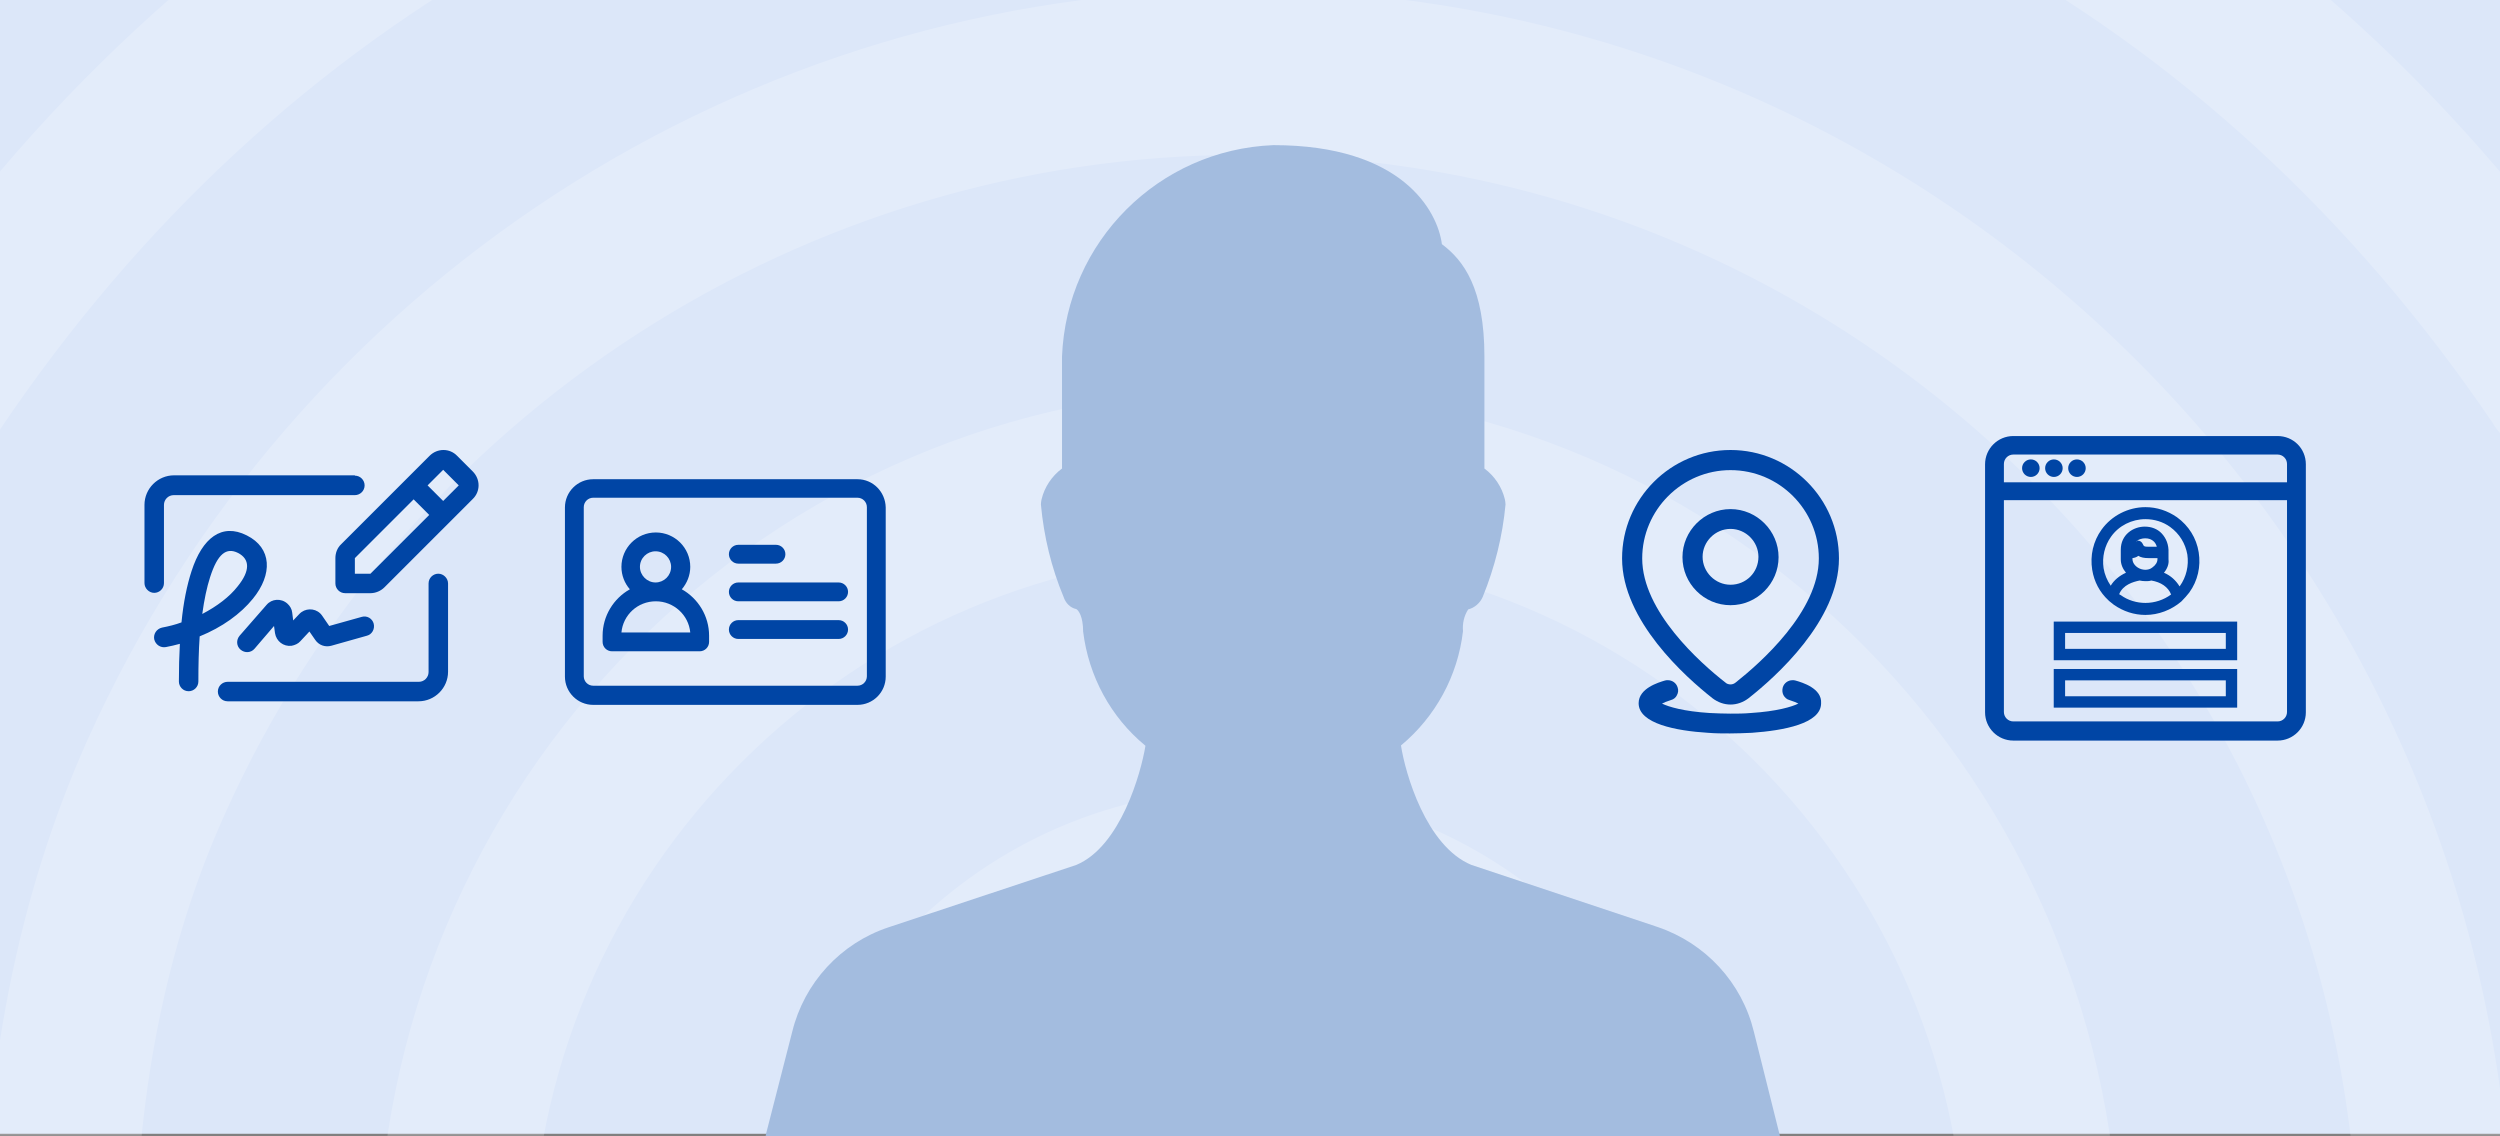 <?xml version="1.0" encoding="utf-8"?>
<!-- Generator: Adobe Illustrator 27.9.5, SVG Export Plug-In . SVG Version: 9.03 Build 54986)  -->
<svg version="1.1" id="Layer_1" xmlns="http://www.w3.org/2000/svg" xmlns:xlink="http://www.w3.org/1999/xlink" x="0px" y="0px"
	 width="770px" height="350px" viewBox="0 0 770 350" style="enable-background:new 0 0 770 350;" xml:space="preserve">
<rect x="0" y="0" width="770" height="350" fill="#808080" stroke="none"/>
<style type="text/css">
	.st0{fill:#DCE7F9;}
	
		.st1{opacity:0.2;clip-path:url(#SVGID_00000145774673995254878230000013016292097710125712_);fill:#FFFFFF;enable-background:new    ;}
	.st2{fill:#0045A5;}
	.st3{display:none;}
	.st4{fill:none;stroke:#0045A5;stroke-width:5.5;stroke-miterlimit:10;}
	.st5{fill:none;stroke:#0045A5;stroke-width:3.5;stroke-miterlimit:10;}
	.st6{fill:#A3BCDF;}
</style>
<rect y="-0.5" class="st0" width="770" height="349.7"/>
<g>
	<defs>
		<rect id="SVGID_1_" width="770" height="349.8"/>
	</defs>
	<clipPath id="SVGID_00000005966293395868396840000004638788924270309814_">
		<use xlink:href="#SVGID_1_"  style="overflow:visible;"/>
	</clipPath>
	
		<path style="opacity:0.2;clip-path:url(#SVGID_00000005966293395868396840000004638788924270309814_);fill:#FFFFFF;enable-background:new    ;" d="
		M660.1-121.2c-3.8,0-7.6-1.1-10.9-3.1c-91.1-49.7-169.7-70.9-264-70.9c-93.9,0-183,23.7-264,70.9c-11.3,6.5-25.6,2-32.3-10
		c-6.2-12.1-1.9-27.6,9.5-34.1c87.1-50.6,186-77.1,286.8-76.8c101,0,189.1,23.7,285.8,76.3c5.7,3.2,9.9,8.5,11.8,14.8
		c1.9,6.2,1.2,13.1-1.7,18.9C676.6-126.2,668.6-121.2,660.1-121.2z M-18.2,142.5c-4.9,0-9.7-1.6-13.7-4.6
		c-10.9-8.1-13.3-23.7-5.7-35.2C9.4,32.4,69-22.9,140.1-61.6c148.8-81.4,339.3-82,488.7-0.5c71.1,38.8,130.9,93.5,177.7,163.3
		c7.5,11,5.2,27.1-5.7,35.2c-2.5,2-5.5,3.3-8.5,4c-3.1,0.8-6.3,0.9-9.4,0.2c-3.2-0.5-6.1-1.7-8.7-3.6c-2.6-1.7-4.9-4-6.5-6.8
		C724.8,67,670.9,17.3,606.9-17.4c-136.1-73.8-310-73.8-445.5,0.5C97,18.4,42.9,68.7,0.2,132c-1.9,3.3-4.5,6-7.7,7.9
		C-10.8,141.8-14.5,142.7-18.2,142.5z M278,748.9c-3.2,0-6.3-0.7-9.2-2c-2.9-1.3-5.5-3.3-7.5-5.7c-41.2-43.7-63.5-71.8-95.3-132.6
		c-32.6-61.8-49.7-137.1-49.7-218c0-149.3,120.5-270.9,268.4-270.9s268.2,121.5,268.2,270.9c0,14.1-10.5,25.1-23.7,25.1
		c-13.3,0-23.7-11-23.7-25.1c0-121.5-99-220.6-220.9-220.6c-121.8,0-220.9,99-220.9,220.6c0,72.4,15.2,139.2,44.1,193.4
		c30.3,57.8,51.1,82.4,87.7,121.5c4.4,4.9,6.8,11.2,6.8,17.9s-2.4,13-6.8,17.9C290.9,746.1,284.6,748.8,278,748.9z M617.9,656
		c-56.4,0-106.2-15.1-146.9-44.7c-34.9-25.2-63.4-58.3-83-96.6s-29.9-80.9-29.9-123.8c0-14.1,10.5-25.1,23.7-25.1
		c13.3,0,23.7,11,23.7,25.1c0,35.1,8.3,69.5,24.3,100.6s39.1,58,67.6,78.2c33.7,24.1,73.1,35.7,120.4,35.7c16.6-0.3,33-2,49.3-5
		c12.8-2.5,25.1,6.5,27.5,20.6c1.2,6.4-0.1,13.2-3.7,18.5c-3.6,5.5-9.3,9.2-15.7,10.6C656.3,653.8,637.2,655.8,617.9,656z
		 M522.5,759.6c-2.1-0.1-4.1-0.4-6.2-1C441,736.5,391.7,706.8,340,653.1c-66.4-69.9-102.8-162.7-102.8-262.3
		c0-81.4,65.4-147.7,146-147.7s146,66.4,146,147.7c0,53.7,44.1,97.4,98.6,97.4s98.6-43.7,98.6-97.4c0-189.3-154.1-343.1-343.6-343.1
		c-134.7,0-257.9,79.4-313.3,202.5C51,290.9,41.6,338.5,41.6,390.9c0,39.2,3.3,100.9,31.8,181.4c4.7,13.1-1.4,27.6-13.7,32.2
		c-12.3,5-26.1-2-30.3-14.6C6,523.8-5.3,458.6-5.3,390.7c0-60.4,10.9-115.1,32.2-162.7C89.9,87.7,229.8-3.2,382.8-3.2
		c215.7,0,391,176.4,391,393.4c0,81.4-65.4,147.7-146,147.7s-146-66.4-146-147.7c0-53.7-44.1-97.4-98.6-97.4s-98.6,43.7-98.6,97.4
		c0,85.9,31.3,166.2,88.7,226.6c44.9,47.2,88.1,73.4,154.9,92.9c12.8,3.5,20,17.5,16.7,30.6C542.5,752,532.6,759.6,522.5,759.6z"/>
</g>
<g>
	<g id="Page-1_49_">
		<g id="paperwork_export_49_" transform="translate(-536, -303)">
			<path id="signature_x2C_-name_x2C_-person_x2C_-distinctive_x2C_-identification_x2C_-authorization" class="st2" d="
				M597.1,512.9c0,1.7-1.4,3-3,3c-1.7,0-3-1.4-3-3c0-4.1,0.1-8,0.3-11.6c-1.4,0.4-2.8,0.7-4.3,1c-1.6,0.3-3.2-0.7-3.6-2.4
				c-0.3-1.6,0.7-3.2,2.4-3.6c2.1-0.4,4.1-0.9,6-1.6c0.6-6.2,1.7-11.5,3.1-15.8c3.3-10.2,9.3-14.9,17-11c7.8,3.9,8,12,1.9,19.5
				c-3.8,4.7-9.5,8.8-16.4,11.6C597.2,503.3,597.1,507.9,597.1,512.9z M609.2,483.6c3.9-4.8,3.8-8.4,0.1-10.3
				c-3.6-1.8-6.3,0.3-8.6,7.5c-1,3.1-1.8,6.9-2.4,11.3C602.9,489.7,606.7,486.8,609.2,483.6z M641.1,470.6l27.2-27.2
				c2.4-2.4,6.2-2.4,8.5,0l4.8,4.8c2.4,2.4,2.4,6.2,0,8.5l-27.2,27.2c-1.1,1.1-2.7,1.8-4.3,1.8h-7.8c-1.7,0-3-1.4-3-3v-7.8
				C639.3,473.3,639.9,471.7,641.1,470.6z M650.1,479.7l18.1-18.1l-4.8-4.8l-18.1,18.1v4.8H650.1z M677.3,452.5l-4.8-4.8l-4.8,4.8
				l4.8,4.8L677.3,452.5z M614.4,502.8c-1.1,1.3-3,1.4-4.3,0.3c-1.3-1.1-1.4-3-0.3-4.3l8.3-9.5c1.6-1.9,4.5-2.1,6.4-0.4
				c0.8,0.7,1.4,1.7,1.5,2.8l0.3,2.4l1.9-2c1.7-1.8,4.6-1.9,6.4-0.2c0.2,0.2,0.4,0.4,0.6,0.7l2.2,3.2l10-2.8
				c1.6-0.5,3.3,0.5,3.7,2.1s-0.5,3.3-2.1,3.7l-11,3.1c-1.9,0.5-3.8-0.2-4.9-1.8l-1.8-2.6l-2.8,3c-0.7,0.8-1.7,1.2-2.7,1.4
				c-2.5,0.3-4.7-1.4-5.1-3.9l-0.3-2.2L614.4,502.8z M668,482.7c0-1.7,1.4-3,3-3s3,1.4,3,3v27.2c0,5-4.1,9.1-9.1,9.1h-58.8
				c-1.7,0-3-1.4-3-3c0-1.7,1.4-3,3-3H665c1.7,0,3-1.4,3-3V482.7z M645.3,449.5c1.7,0,3,1.4,3,3c0,1.7-1.4,3-3,3h-55.8
				c-1.7,0-3,1.4-3,3v24.1c0,1.7-1.4,3-3,3s-3-1.4-3-3v-24.1c0-5,4.1-9.1,9.1-9.1H645.3z"/>
		</g>
	</g>
</g>
<g>
	<path class="st2" d="M264.1,147.6h-81.4c-4.8,0-8.7,3.9-8.7,8.7v52.1c0,4.8,3.9,8.7,8.7,8.7h81.4c4.8,0,8.7-3.9,8.7-8.7v-52.1
		C272.7,151.5,268.9,147.6,264.1,147.6z M267,208.3c0,1.6-1.3,2.9-2.9,2.9h-81.4c-1.6,0-2.9-1.3-2.9-2.9v-52.1
		c0-1.6,1.3-2.9,2.9-2.9h81.4c1.6,0,2.9,1.3,2.9,2.9V208.3z"/>
	<path class="st2" d="M210,181.5c1.6-1.9,2.6-4.3,2.6-6.9c0-5.9-4.8-10.6-10.6-10.6c-5.9,0-10.6,4.8-10.6,10.6c0,2.6,1,5.1,2.6,6.9
		c-5,2.8-8.4,8.2-8.4,14.3v1.9c0,1.6,1.3,2.9,2.9,2.9h27c1.6,0,2.9-1.3,2.9-2.9v-1.9C218.4,189.7,215,184.3,210,181.5z M197.1,174.6
		c0-2.7,2.2-4.8,4.8-4.8c2.7,0,4.8,2.2,4.8,4.8c0,2.7-2.2,4.8-4.8,4.8C199.3,179.4,197.1,177.2,197.1,174.6z M191.4,194.8
		c0.5-5.4,5-9.6,10.6-9.6c5.5,0,10.1,4.2,10.6,9.6H191.4z"/>
	<path class="st2" d="M258.3,191h-30.9c-1.6,0-2.9,1.3-2.9,2.9c0,1.6,1.3,2.9,2.9,2.9h30.9c1.6,0,2.9-1.3,2.9-2.9
		C261.2,192.3,259.9,191,258.3,191z"/>
	<path class="st2" d="M258.3,179.4h-30.9c-1.6,0-2.9,1.3-2.9,2.9s1.3,2.9,2.9,2.9h30.9c1.6,0,2.9-1.3,2.9-2.9
		S259.9,179.4,258.3,179.4z"/>
	<path class="st2" d="M227.4,173.6H239c1.6,0,2.9-1.3,2.9-2.9s-1.3-2.9-2.9-2.9h-11.6c-1.6,0-2.9,1.3-2.9,2.9
		S225.8,173.6,227.4,173.6z"/>
</g>
<g id="Grid" class="st3">
</g>
<g id="Chat_Bubble">
</g>
<g id="Emoticon">
</g>
<g id="Image">
</g>
<g id="Home">
</g>
<g id="Camera">
</g>
<g id="Switch">
</g>
<g id="Bell">
</g>
<g id="Add">
</g>
<g id="Notification">
</g>
<g id="Love">
</g>
<g id="Effect">
</g>
<g id="Send">
</g>
<g>
	<path class="st2" d="M527.5,215.1c1.6,1.2,3.5,1.9,5.5,1.9c2,0,3.9-0.7,5.5-1.9c8.4-6.6,27.9-24,27.9-43.1
		c0-18.4-15-33.4-33.4-33.4c-18.4,0-33.4,15-33.4,33.4C499.6,191.1,519.1,208.5,527.5,215.1z M533,144.8c15,0,27.2,12.2,27.2,27.2
		c0,16.3-17.9,32.1-25.6,38.2c-0.5,0.4-1,0.6-1.6,0.6s-1.2-0.2-1.6-0.6c-7.7-6-25.6-21.9-25.6-38.2C505.8,157.1,518,144.8,533,144.8
		z"/>
	<path class="st2" d="M533,186.4c8.2,0,14.8-6.7,14.8-14.8s-6.7-14.8-14.8-14.8s-14.8,6.7-14.8,14.8S524.8,186.4,533,186.4z
		 M533,180.1c-4.7,0-8.6-3.9-8.6-8.6c0-4.7,3.9-8.6,8.6-8.6s8.6,3.9,8.6,8.6C541.6,176.3,537.8,180.1,533,180.1z"/>
	<path class="st2" d="M553,209.6c-0.3-0.1-0.6-0.1-0.9-0.1c-1.4,0-2.6,0.9-3,2.2c-0.2,0.8-0.2,1.6,0.2,2.4c0.4,0.7,1,1.3,1.8,1.5
		c1.3,0.4,2.2,0.8,2.8,1.1c-2,1-6.7,2.4-14.6,2.9c-2.2,0.2-4.3,0.2-6.4,0.2c-2.1,0-4.2-0.1-6.4-0.2c-7.9-0.5-12.6-1.9-14.6-2.9
		c0.6-0.3,1.5-0.7,2.8-1.1c0.8-0.2,1.5-0.8,1.8-1.5c0.4-0.7,0.5-1.6,0.2-2.4c-0.4-1.3-1.6-2.2-3-2.2c-0.3,0-0.6,0-0.9,0.1
		c-2,0.6-8.1,2.4-8.1,7c0,6.3,11.6,8.5,21.3,9.1c2.4,0.2,4.6,0.2,6.8,0.2c2.2,0,4.5-0.1,6.8-0.2c9.7-0.7,21.3-2.8,21.3-9.1
		C561.2,212,555.1,210.2,553,209.6z"/>
</g>
<g id="Avatar">
</g>
<g id="Setting_1_">
</g>
<g id="Add_Friend">
</g>
<g id="Share">
</g>
<g id="Verified_Account">
</g>
<g id="Mail">
</g>
<g id="Write">
</g>
<g id="Block">
</g>
<g id="Trash_Can">
</g>
<g id="Menu">
</g>
<g id="Search">
</g>
<g id="Video">
</g>
<g>
	<path class="st2" d="M701.5,134.3h-81.4c-4.8,0-8.7,3.9-8.7,8.7v76.4c0,4.8,3.9,8.7,8.7,8.7h81.4c4.8,0,8.7-3.9,8.7-8.7v-76.4
		C710.2,138.1,706.3,134.3,701.5,134.3z M704.4,219.3c0,1.6-1.3,2.9-2.9,2.9h-81.4c-1.6,0-2.9-1.3-2.9-2.9v-76.4
		c0-1.6,1.3-2.9,2.9-2.9h81.4c1.6,0,2.9,1.3,2.9,2.9V219.3z"/>
	<path class="st2" d="M660.8,189.4c-3.5,0-6.8-1.1-9.7-3.1c-0.5-0.4-1-0.8-1.5-1.2c0,0-0.1-0.1-0.2-0.2c-2.7-2.5-4.4-5.7-5-9.4
		c-0.7-4.4,0.3-8.8,2.9-12.4c3.1-4.3,8.2-6.9,13.5-6.9c3.5,0,6.8,1.1,9.7,3.1c3.6,2.6,6,6.4,6.7,10.8c0.7,4.4-0.3,8.8-2.9,12.4
		c-0.7,0.9-1.5,1.8-2.3,2.6c-0.1,0.1-0.1,0.1-0.2,0.2C668.7,187.9,664.8,189.4,660.8,189.4z M652.7,183c0.1,0.1,0.3,0.2,0.5,0.3
		c2.2,1.6,4.9,2.4,7.6,2.4c2.8,0,5.6-0.9,7.9-2.6c-0.9-2.3-3.1-3.8-6.1-4.3c-0.6,0.2-1.2,0.2-1.8,0.2c-0.7,0-1.3-0.1-1.8-0.2
		C657,179.2,653.9,180.1,652.7,183z M666.5,176.4c2.1,0.9,3.7,2.4,4.8,4.2c0,0,0.1-0.1,0.1-0.1c2-2.8,2.8-6.3,2.3-9.7
		c-0.6-3.4-2.4-6.4-5.3-8.5c-2.2-1.6-4.9-2.4-7.6-2.4c-4.2,0-8.2,2-10.6,5.4c-2,2.8-2.8,6.3-2.3,9.7c0.3,1.9,1.1,3.8,2.2,5.4
		c1-1.7,2.7-3.1,4.7-4c-1-1.2-1.6-2.6-1.6-4.1v-3c0-4.6,3.8-7.1,7.4-7.1c2,0,3.9,0.7,5.2,2.1c1.4,1.5,2.2,3.5,2.1,5.9v2.1
		C668.1,173.7,667.5,175.2,666.5,176.4z M656.8,172.2c0,1.3,1.1,2.6,2.7,3.1c0.4,0.1,0.8,0.2,1.2,0.2h0c0.8,0,1.6-0.2,2.2-0.7
		c1-0.7,1.6-1.6,1.6-2.6v-0.3h-2.7c-1.4,0-2.4-0.2-3.2-0.7c-0.5,0.4-1.1,0.6-1.8,0.7V172.2z M658.4,166.5c0.7,0,1.3,0.4,1.6,1.1
		c0.3,0.6,0.3,0.8,1.8,0.8h2.5c-0.2-0.7-0.5-1.2-0.9-1.6c-0.7-0.7-1.6-1-2.7-1c-0.9,0-2,0.3-2.7,0.9c0.1,0,0.1,0,0.2,0
		C658.3,166.5,658.4,166.5,658.4,166.5z"/>
	<line class="st4" x1="614.5" y1="151.3" x2="707.1" y2="151.3"/>
	<rect x="634.3" y="193.2" class="st5" width="53" height="8.4"/>
	<rect x="634.3" y="207.8" class="st5" width="53" height="8.4"/>
	<circle class="st2" cx="625.5" cy="144.2" r="2.7"/>
	<circle class="st2" cx="632.6" cy="144.2" r="2.7"/>
	<circle class="st2" cx="639.7" cy="144.2" r="2.7"/>
</g>
<g>
</g>
<g>
</g>
<g>
</g>
<g>
</g>
<g>
</g>
<g>
</g>
<g>
</g>
<g>
</g>
<g>
</g>
<g>
</g>
<g>
</g>
<g>
</g>
<g>
</g>
<g>
</g>
<g>
</g>
<path class="st6" d="M548.2,350c0-0.3-0.1-0.7-0.2-1l-7.8-31.2c-3.7-15.2-14.9-27.3-29.7-32.3l-57.3-19.1
	c-14-5.8-20.4-28.3-21.7-36.8c10.6-8.8,17.5-21.4,19.1-35.2c-0.2-2.3,0.3-4.7,1.6-6.7c2-0.5,3.7-2,4.5-3.9c3.7-9.1,6.1-18.7,7-28.4
	c0-0.5-0.1-1.1-0.2-1.6c-0.9-3.8-3.2-7.2-6.3-9.5v-34.5c0-21-6.4-29.6-13.1-34.6c-1.3-10.1-12.1-30.5-51.9-30.5
	c-35.3,1.4-63.7,29.7-65.1,65.1v34.5c-3.1,2.3-5.4,5.7-6.3,9.5c-0.1,0.5-0.2,1-0.2,1.6c0.9,9.8,3.2,19.4,7,28.5
	c0.6,1.8,2,3.3,3.9,3.7c0.7,0.4,2.1,2.3,2.1,6.9c1.7,13.8,8.5,26.4,19.2,35.2c-1.4,8.5-7.7,31-21.3,36.7l-57.8,19.2
	c-14.8,4.9-26,17.1-29.7,32.2L236,349c-0.1,0.3-0.1,0.7-0.2,1H548.2z"/>
</svg>
